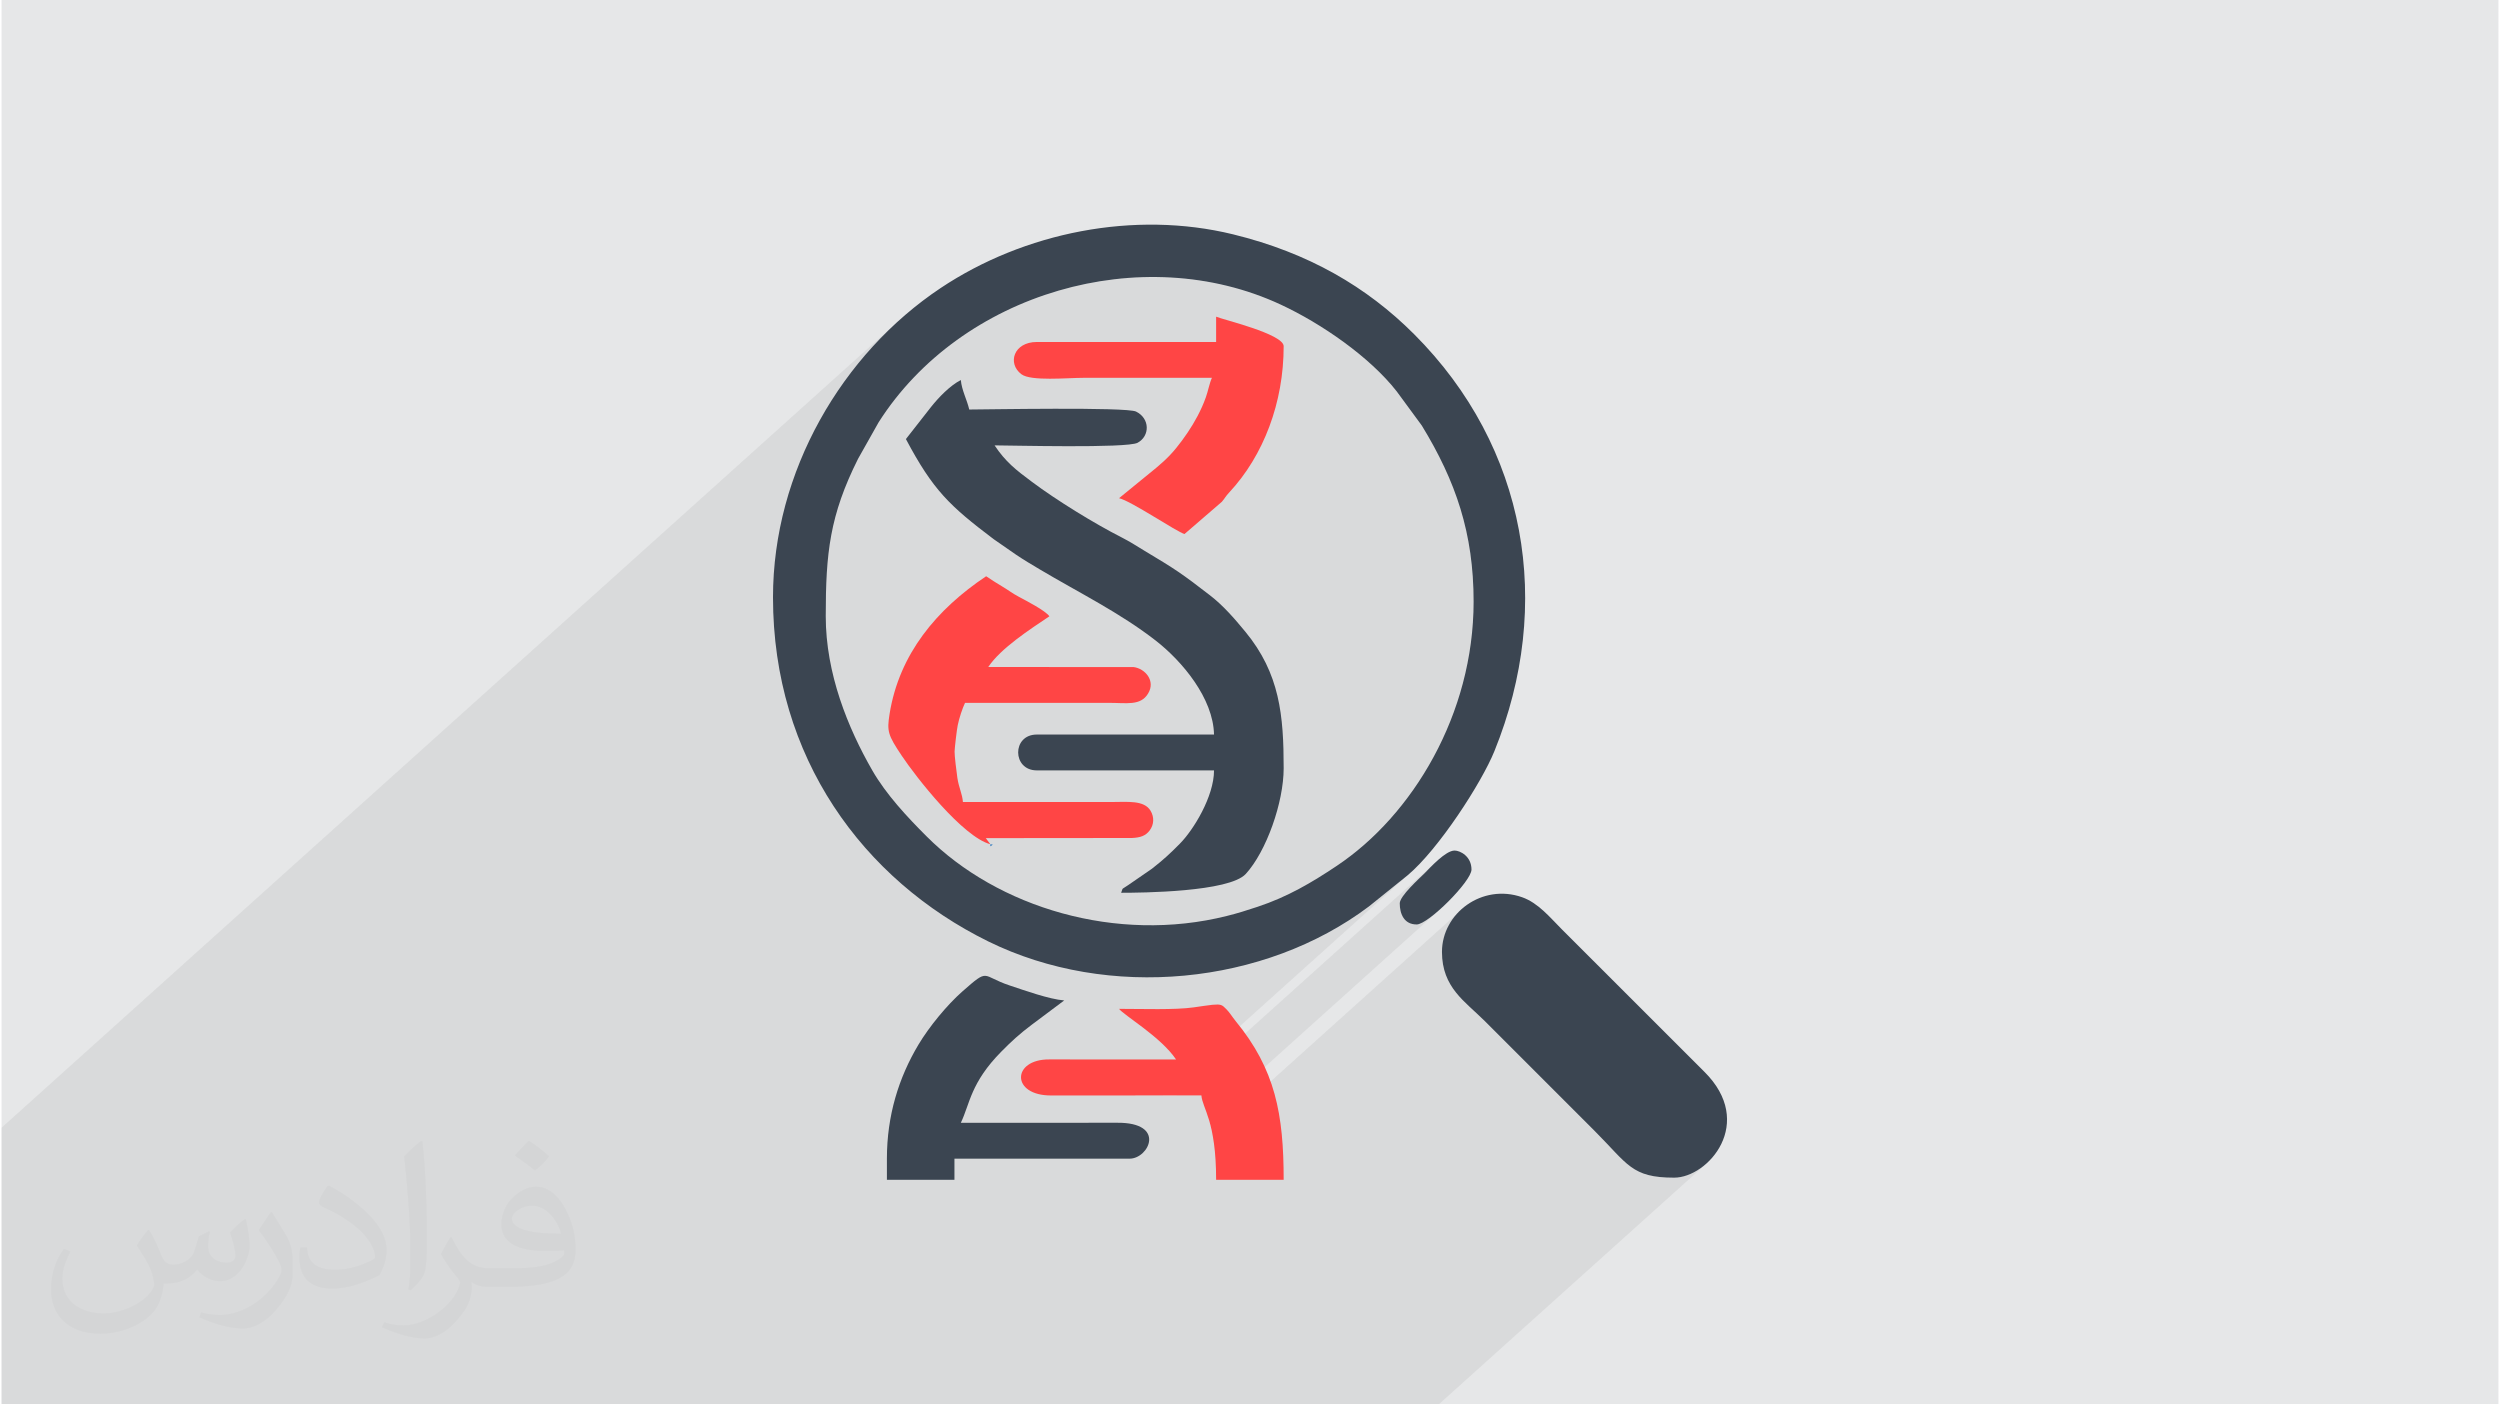 <?xml version="1.0" encoding="UTF-8"?>
<!DOCTYPE svg PUBLIC "-//W3C//DTD SVG 1.0//EN" "http://www.w3.org/TR/2001/REC-SVG-20010904/DTD/svg10.dtd">
<!-- Creator: CorelDRAW 2017 -->
<svg xmlns="http://www.w3.org/2000/svg" xml:space="preserve" width="356px" height="200px" version="1.0" shape-rendering="geometricPrecision" text-rendering="geometricPrecision" image-rendering="optimizeQuality" fill-rule="evenodd" clip-rule="evenodd"
viewBox="0 0 35600 20025"
 xmlns:xlink="http://www.w3.org/1999/xlink">
 <g id="Layer_x0020_1">
  <g id="_1372062877936">
   <path fill="#E6E7E8" d="M0 0l35600 0 0 20025 -35600 0 0 -20025z"/>
   <path fill="#373435" fill-opacity="0.031" d="M2102 17538c67,103 111,202 155,311 31,64 48,183 198,183 44,0 107,-14 163,-45 63,-33 111,-82 135,-159l61 -201 145 -72 10 10c-19,76 -24,148 -24,206 0,169 145,233 262,233 68,0 128,-33 128,-95 0,-81 -34,-216 -78,-338 68,-68 136,-136 214,-191l12 6c34,144 53,286 53,381 0,92 -41,195 -75,263 -70,132 -194,237 -344,237 -114,0 -240,-57 -327,-163l-5 0c-83,101 -209,194 -412,194l-63 0c-10,134 -39,229 -82,313 -122,237 -480,404 -817,404 -470,0 -705,-272 -705,-632 0,-223 72,-431 184,-577l92 37c-70,134 -116,261 -116,385 0,338 274,499 591,499 293,0 657,-188 722,-404 -24,-237 -114,-348 -250,-565 42,-72 95,-144 160,-220l13 0 0 0zm5414 -1273c99,62 196,136 290,221 -53,74 -118,142 -201,201 -94,-76 -189,-142 -286,-212 66,-74 131,-146 197,-210zm51 925c-160,0 -291,105 -291,183 0,167 320,219 702,217 -48,-196 -215,-400 -411,-400zm-359 894c208,0 390,-6 528,-41 155,-39 286,-118 286,-171 0,-15 0,-31 -5,-46 -87,9 -186,9 -274,9 -281,0 -496,-64 -581,-223 -22,-43 -36,-93 -36,-148 0,-153 65,-303 181,-406 97,-84 204,-138 313,-138 196,0 354,159 463,408 60,136 101,292 101,490 0,132 -36,243 -118,326 -153,148 -434,204 -865,204l-197 0 0 0 -51 0c-106,0 -184,-19 -244,-66l-10 0c2,24 5,49 5,72 0,97 -32,220 -97,319 -192,286 -400,410 -579,410 -182,0 -405,-70 -606,-161l36 -70c66,27 155,45 279,45 325,0 751,-313 804,-617 -12,-25 -33,-58 -65,-93 -94,-113 -155,-208 -211,-307 49,-95 92,-171 134,-239l16 -2c139,282 265,445 546,445l43 0 0 0 204 0 0 0zm-1406 299c24,-130 26,-276 26,-412l0 -202c0,-377 -48,-925 -87,-1281 68,-75 163,-161 238,-219l21 6c51,449 64,971 64,1450 0,126 -5,250 -17,340 -8,114 -73,200 -214,332l-31 -14 0 0zm-1447 -596c7,177 94,317 397,317 189,0 349,-49 526,-133 31,-15 48,-33 48,-50 0,-111 -84,-257 -228,-391 -138,-126 -322,-237 -494,-311 -58,-25 -77,-52 -77,-76 0,-52 68,-159 123,-235l20 -2c196,103 416,255 579,426 148,157 240,315 240,488 0,128 -39,250 -102,361 -216,109 -446,191 -674,191 -276,0 -465,-129 -465,-434 0,-33 0,-85 12,-151l95 0 0 0zm-500 -502l172 278c63,103 121,214 121,391l0 227c0,183 -117,379 -306,572 -147,132 -278,188 -399,188 -180,0 -386,-56 -623,-159l26 -70c76,21 163,37 270,37 341,-2 690,-251 850,-556 19,-35 27,-68 27,-91 0,-35 -20,-74 -34,-109 -87,-165 -184,-315 -291,-453 56,-88 111,-173 172,-257l15 2 0 0z"/>
   <path fill="#373435" fill-opacity="0.078" d="M3835 20025l195 0 322 0 310 0 47 0 22 0 326 0 40 0 121 0 33 0 8 0 1409 0 59 0 410 0 16 0 84 0 41 0 91 0 440 0 44 0 58 0 14 0 337 0 386 0 21 0 59 0 18 0 316 0 192 0 76 0 332 0 29 0 334 0 46 0 486 0 721 0 323 0 58 0 193 0 17 0 123 0 196 0 19 0 78 0 282 0 94 0 313 0 389 0 393 0 963 0 349 0 3304 0 1880 0 237 0 3821 -3437 -88 70 -93 56 -95 42 -95 26 -92 9 -204 -9 -163 -28 -134 -49 -116 -69 -110 -92 -116 -116 -132 -140 -161 -166 -1565 -1565 -106 -101 -106 -99 -103 -99 -94 -107 -81 -117 -63 -132 -41 -153 -15 -177 26 -200 72 -183 113 -159 146 -130 -3631 3267 -8 -47 -37 -145 -12 -38 3290 -2960 -128 105 -111 72 -81 27 -63 -7 -52 -20 -42 -30 -32 -40 -24 -45 -16 -51 -9 -54 -3 -54 12 -46 32 -55 48 -61 56 -63 60 -62 58 -57 50 -49 38 -36 37 -38 46 -48 55 -53 59 -54 -3735 3360 -193 0 3489 -3138 -550 443 -142 102 -146 98 -150 92 -153 86 -157 81 -160 76 -162 70 -166 65 -168 59 -170 54 -173 48 -174 43 -125 26 1981 -1782 187 -175 179 -189 171 -203 160 -215 150 -228 139 -239 126 -249 112 -259 97 -267 82 -276 66 -282 48 -289 29 -294 10 -299 -3 -180 -9 -175 -14 -170 -21 -166 -26 -162 -32 -159 -38 -156 -44 -153 -49 -151 -55 -150 -61 -149 -66 -148 -72 -147 -77 -147 -84 -148 -88 -149 -357 -486 -75 -92 -82 -92 -88 -90 -93 -89 -99 -88 -102 -86 -106 -84 -108 -81 -111 -79 -112 -76 -114 -73 -114 -69 -114 -66 -113 -62 -111 -57 -110 -53 -187 -82 -191 -72 -193 -62 -196 -53 -198 -43 -200 -34 -200 -25 -202 -16 -202 -7 -203 2 -202 11 -202 19 -201 28 -200 37 -198 44 -196 53 -193 61 -191 69 -188 77 -184 85 -181 92 -176 100 -172 108 -166 115 -162 122 -156 129 -150 136 -1899 1709 19 -60 55 -155 60 -153 64 -151 68 -148 73 -147 77 -144 82 -141 85 -139 89 -136 93 -133 96 -130 101 -127 103 -124 107 -121 111 -117 113 -114 117 -109 -12764 11481 0 988 0 618 0 38 0 136 0 157 0 394 0 5 0 671 0 174 0 765 75 0 354 0 47 0 332 0 37 0 108 0 11 0 21 0 10 0 210 0 181 0 174 0 8 0 19 0 32 0 98 0 612 0 119 0 101 0 67 0 453 0 22 0 744 0z"/>
   <g>
    <path fill="#3B4551" d="M11751 8787c0,-903 57,-1439 461,-2246l293 -520c1174,-1845 3753,-2601 5735,-1677 578,269 1268,745 1652,1237l357 486c487,797 739,1537 739,2510 0,1606 -871,3046 -1949,3767 -362,242 -703,443 -1131,585 -163,53 -274,90 -440,131 -1571,393 -3265,-119 -4280,-1136 -275,-275 -576,-596 -774,-941 -347,-604 -663,-1380 -663,-2196zm-752 -270c0,2283 1285,4026 3068,4905 1715,844 3940,624 5430,-499l550 -443c444,-372 1058,-1325 1238,-1771 847,-2088 467,-4332 -1147,-5946 -673,-673 -1505,-1159 -2580,-1422 -1408,-344 -2977,-29 -4169,766 -1404,936 -2390,2614 -2390,4410z"/>
    <path fill="#3B4551" d="M12894 6260c387,730 624,953 1251,1427l320 222c116,78 210,133 334,207 559,333 1145,619 1659,1019 379,296 818,822 829,1338l-2527 0c-356,0 -352,511 0,511l2527 0c0,373 -294,851 -488,1046 -140,142 -236,230 -397,356l-338 233c-101,71 -70,25 -101,110 284,0 1541,-10 1777,-269 294,-322 540,-1020 540,-1506 0,-752 -54,-1351 -548,-1949 -158,-191 -313,-371 -505,-519 -401,-310 -493,-371 -931,-633 -105,-63 -201,-127 -323,-189 -390,-198 -934,-533 -1282,-794 -230,-171 -375,-284 -533,-520 208,0 1890,44 2039,-37 180,-98 176,-348 -22,-445 -137,-68 -2175,-29 -2378,-29 -33,-142 -108,-277 -120,-421 -158,83 -315,247 -426,386l-357 456z"/>
    <path fill="#3B4551" d="M20537 13572c0,510 331,707 609,985l1565 1565c478,478 527,669 1136,669 484,0 1168,-781 429,-1512l-2032 -2031c-167,-167 -334,-375 -566,-456 -569,-199 -1141,229 -1141,780z"/>
    <path fill="#FF4545" d="M14098 12037l-65 -87 2082 -2c120,-5 196,-30 254,-107 64,-85 67,-192 13,-282 -93,-154 -328,-124 -569,-124l-2106 0c-10,-120 -57,-200 -79,-342 -12,-82 -42,-324 -40,-378 1,-50 31,-309 45,-376 21,-103 68,-243 104,-318l2046 0c261,0 455,45 563,-131 113,-183 -42,-357 -204,-379l-2074 -1c180,-269 595,-537 872,-723 -61,-84 -323,-217 -441,-281 -92,-49 -144,-92 -222,-138 -89,-53 -157,-97 -239,-152 -705,471 -1240,1108 -1377,1964 -39,246 -25,298 173,594 206,309 870,1158 1264,1263z"/>
    <path fill="#3B4551" d="M12623 16520l0 301 963 0 0 -301 2498 0c273,0 528,-518 -180,-512l-2227 1c130,-272 139,-572 578,-1016 147,-149 260,-252 431,-381l465 -348c-218,-18 -562,-142 -779,-214 -409,-136 -283,-257 -673,86 -222,196 -474,504 -626,758 -282,472 -450,1012 -450,1626z"/>
    <path fill="#FF4545" d="M17317 4876l-2557 0c-330,0 -424,306 -219,460 136,102 652,51 881,51 612,0 1223,0 1835,0 -33,70 -58,200 -86,276 -36,101 -71,177 -120,271 -80,153 -195,321 -301,451 -115,143 -239,248 -386,366l-431 352c173,40 825,482 933,511l533 -460c51,-60 47,-71 106,-134 489,-526 775,-1280 775,-2084 0,-175 -880,-382 -963,-421l0 361z"/>
    <path fill="#FF4545" d="M15933 14384c66,90 598,401 813,722l-1807 -1c-537,-4 -550,519 31,514l2137 -1c15,189 210,362 210,1203l963 0c0,-938 -120,-1575 -685,-2263 -50,-62 -84,-121 -132,-169 -62,-63 -74,-74 -199,-63 -60,5 -177,25 -268,37 -270,38 -730,21 -1063,21z"/>
    <path fill="#3B4551" d="M19935 12880c0,144 58,301 241,301 166,0 782,-617 782,-783 0,-189 -162,-271 -241,-271 -128,0 -346,241 -428,324 -78,77 -354,324 -354,429z"/>
    <path fill="#2B78BF" d="M14098 12037l0 30 35 -25 -35 -5z"/>
   </g>
  </g>
 </g>
</svg>
